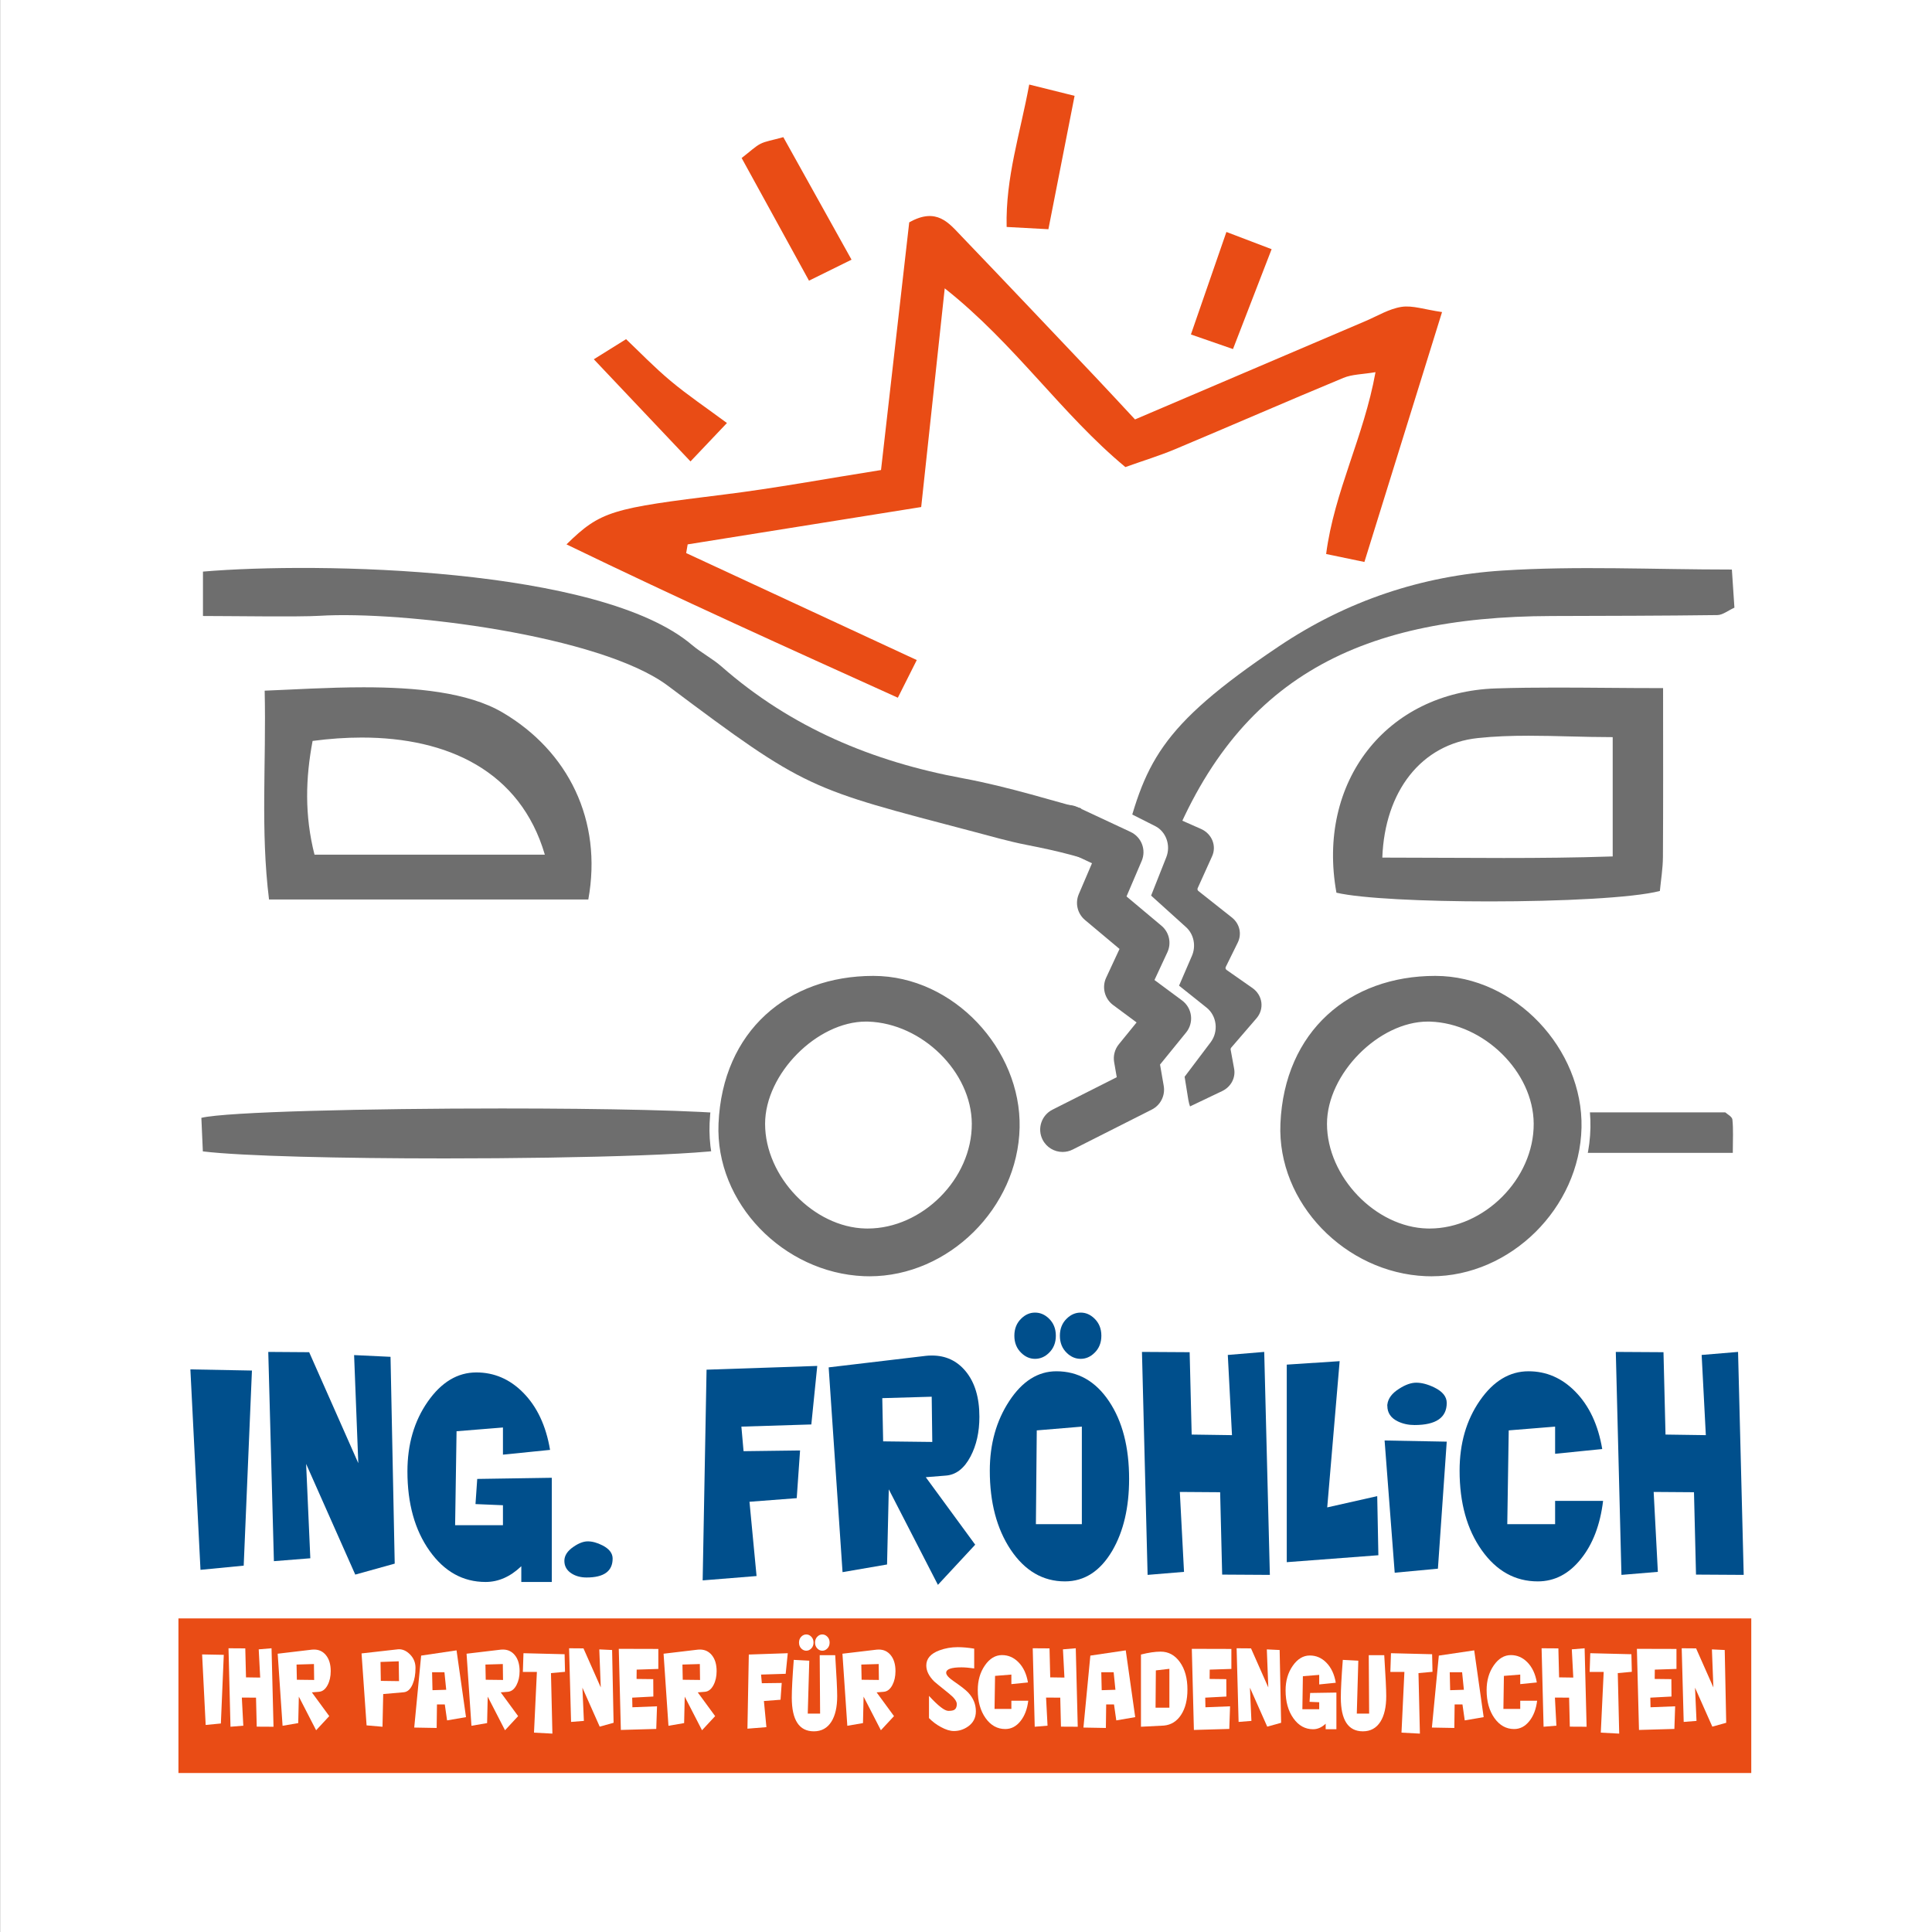 <svg xmlns="http://www.w3.org/2000/svg" xmlns:xlink="http://www.w3.org/1999/xlink" version="1.1" width="273.5pt" height="273.5pt" viewBox="0 0 273.5 273.5">
<rect x="0" y="0" width="273.5" height="273.5" fill="#333333" stroke="none"/>
<defs>
<clipPath id="clip_1">
<path transform="matrix(1,0,0,-1,0,273.5)" d="M.015 273.5H273.5V0H.015Z"/>
</clipPath>
</defs>
<g id="layer_1" data-name="Document">
<g clip-path="url(#clip_1)">
<path transform="matrix(1,0,0,-1,0,273.5)" d="M.015 0H273.5V273.5H.015Z" fill="#ffffff"/>
</g>
<path transform="matrix(1,0,0,-1,0,273.5)" d="M160.392 113.384C159.234 113.384 158.119 113.982 157.56 115.021 156.768 116.492 157.393 118.287 158.956 119.034L167.826 123.265C167.962 123.329 168.037 123.477 168.01 123.625L167.723 125.197C167.546 126.16 167.815 127.151 168.454 127.893L170.625 130.414C170.754 130.563 170.725 130.791 170.564 130.904L167.542 133.019C166.336 133.863 165.924 135.387 166.556 136.671L168.331 140.274C168.4 140.415 168.362 140.585 168.239 140.682L163.561 144.385C162.493 145.23 162.137 146.632 162.683 147.839L164.413 151.665C164.49 151.833 164.414 152.032 164.244 152.107L159.809 154.066C158.224 154.766 159.849 154.955 160.593 156.447 161.337 157.94 160.918 160.173 162.504 159.472L170.016 156.154C171.561 155.471 172.256 153.761 171.587 152.282L169.547 147.77C169.484 147.631 169.524 147.466 169.644 147.371L174.389 143.616C175.485 142.748 175.827 141.298 175.226 140.075L173.523 136.619C173.45 136.471 173.496 136.293 173.631 136.198L177.305 133.629C177.998 133.143 178.452 132.412 178.56 131.604 178.668 130.798 178.421 129.984 177.877 129.352L174.288 125.186C174.223 125.11 174.195 125.008 174.213 124.909L174.707 122.214C174.943 120.925 174.257 119.637 173.014 119.044L161.823 113.706C161.364 113.488 160.875 113.384 160.392 113.384" fill="#6e6e6e"/>
<path transform="matrix(1,0,0,-1,0,273.5)" d="M25.261 22.507H247.915V44.392H25.261Z" fill="#e94c15"/>
<path transform="matrix(1,0,0,-1,0,273.5)" d="M35.665 79.48 34.499 51.863 28.382 51.27 26.951 79.644 35.665 79.48" fill="#004f8c"/>
<path transform="matrix(1,0,0,-1,0,273.5)" d="M55.877 52.148 50.292 50.595 43.336 66.265 43.93 52.906 38.775 52.497 37.977 82.119 43.766 82.078 50.722 66.367 50.128 81.669 55.284 81.424 55.877 52.148" fill="#004f8c"/>
<path transform="matrix(1,0,0,-1,0,273.5)" d="M78.113 49.552H73.797V51.781C72.242 50.295 70.558 49.552 68.744 49.552 65.539 49.552 62.894 51.022 60.807 53.964 58.72 56.906 57.677 60.651 57.677 65.2 57.677 69.041 58.638 72.337 60.561 75.088 62.484 77.839 64.775 79.214 67.435 79.214 69.958 79.214 72.161 78.267 74.042 76.371 76.02 74.38 77.295 71.673 77.868 68.249L71.199 67.574V71.42L64.632 70.889 64.428 57.591H71.199V60.414L67.312 60.578 67.558 64.138 78.113 64.301V49.552" fill="#004f8c"/>
<path transform="matrix(1,0,0,-1,0,273.5)" d="M86.726 52.865C86.726 51.079 85.498 50.186 83.044 50.186 82.226 50.186 81.523 50.37 80.937 50.738 80.241 51.175 79.894 51.774 79.894 52.538 79.894 53.288 80.33 53.957 81.203 54.543 81.939 55.048 82.607 55.3 83.207 55.3 83.848 55.3 84.544 55.109 85.294 54.728 86.248 54.236 86.726 53.615 86.726 52.865" fill="#004f8c"/>
<path transform="matrix(1,0,0,-1,0,273.5)" d="M115.693 80.135 114.854 71.85 104.953 71.543 105.26 68.065 113.259 68.168 112.788 61.417 106.099 60.905 107.101 50.391 99.471 49.776 100.023 79.603 115.693 80.135" fill="#004f8c"/>
<path transform="matrix(1,0,0,-1,0,273.5)" d="M131.977 69.374 131.895 75.777 124.898 75.573 125.021 69.456 131.977 69.374ZM138.646 72.934C138.646 70.779 138.229 68.911 137.398 67.329 136.498 65.61 135.318 64.703 133.859 64.608L131.056 64.383 138.053 54.829 132.774 49.143 125.819 62.665 125.574 52.027 119.273 50.942 117.309 79.931 131.097 81.566C131.329 81.594 131.608 81.607 131.936 81.607 133.886 81.607 135.475 80.864 136.702 79.378 137.998 77.81 138.646 75.661 138.646 72.934" fill="#004f8c"/>
<path transform="matrix(1,0,0,-1,0,273.5)" d="M155.912 84.41C155.912 83.415 155.584 82.604 154.93 81.976 154.357 81.417 153.709 81.138 152.986 81.138 152.25 81.138 151.596 81.417 151.022 81.976 150.367 82.604 150.041 83.415 150.041 84.41 150.041 85.405 150.367 86.218 151.022 86.845 151.596 87.404 152.25 87.684 152.986 87.684 153.709 87.684 154.357 87.404 154.93 86.845 155.584 86.218 155.912 85.405 155.912 84.41ZM153.15 57.734V71.543L146.768 71.011 146.645 57.734H153.15ZM149.468 84.41C149.468 83.415 149.141 82.604 148.486 81.976 147.913 81.417 147.258 81.138 146.521 81.138 145.799 81.138 145.151 81.417 144.578 81.976 143.924 82.604 143.596 83.415 143.596 84.41 143.596 85.405 143.924 86.218 144.578 86.845 145.151 87.404 145.799 87.684 146.521 87.684 147.258 87.684 147.913 87.404 148.486 86.845 149.141 86.218 149.468 85.405 149.468 84.41ZM159.84 64.138C159.84 60.101 159.049 56.719 157.467 53.991 155.762 51.086 153.525 49.634 150.756 49.634 147.633 49.634 145.069 51.134 143.064 54.134 141.101 57.093 140.119 60.816 140.119 65.304 140.119 69.081 141.039 72.371 142.881 75.174 144.722 77.977 146.944 79.378 149.549 79.378 152.618 79.378 155.1 77.963 156.996 75.133 158.891 72.303 159.84 68.638 159.84 64.138" fill="#004f8c"/>
<path transform="matrix(1,0,0,-1,0,273.5)" d="M179.765 50.554 173.014 50.595 172.727 62.256 167.02 62.296 167.613 50.983 162.458 50.554 161.66 82.119 168.41 82.078 168.697 70.418 174.404 70.336 173.812 81.689 178.967 82.119 179.765 50.554" fill="#004f8c"/>
<path transform="matrix(1,0,0,-1,0,273.5)" d="M195.127 53.336 182.158 52.354V80.319L189.645 80.81 187.886 60.107 194.964 61.703 195.127 53.336" fill="#004f8c"/>
<path transform="matrix(1,0,0,-1,0,273.5)" d="M204.804 74.897C204.804 72.812 203.283 71.768 200.242 71.768 199.383 71.768 198.598 71.938 197.889 72.279 196.894 72.757 196.396 73.493 196.396 74.488 196.382 74.584 196.382 74.639 196.396 74.652 196.491 75.525 197.057 76.282 198.094 76.923 198.967 77.482 199.764 77.762 200.487 77.762 201.265 77.762 202.117 77.537 203.045 77.087 204.217 76.514 204.804 75.784 204.804 74.897ZM204.804 69.415 203.556 51.434 197.439 50.861 196.008 69.579 204.804 69.415" fill="#004f8c"/>
<path transform="matrix(1,0,0,-1,0,273.5)" d="M226.938 61.028C226.529 57.646 225.486 54.911 223.809 52.825 222.117 50.697 220.078 49.634 217.691 49.634 214.486 49.634 211.842 51.106 209.754 54.052 207.668 56.998 206.625 60.748 206.625 65.304 206.625 69.163 207.582 72.474 209.499 75.235 211.414 77.997 213.709 79.378 216.383 79.378 218.906 79.378 221.108 78.423 222.99 76.514 224.967 74.509 226.242 71.795 226.816 68.372L220.146 67.697V71.543L213.58 71.011 213.375 57.734H220.146V61.028H226.938" fill="#004f8c"/>
<path transform="matrix(1,0,0,-1,0,273.5)" d="M246.844 50.554 240.092 50.595 239.806 62.256 234.098 62.296 234.691 50.983 229.537 50.554 228.738 82.119 235.489 82.078 235.775 70.418 241.483 70.336 240.891 81.689 246.045 82.119 246.844 50.554" fill="#004f8c"/>
<path transform="matrix(1,0,0,-1,0,273.5)" d="M31.679 39.236 31.268 29.518 29.116 29.309 28.612 39.294 31.679 39.236" fill="#ffffff"/>
<path transform="matrix(1,0,0,-1,0,273.5)" d="M38.72 29.057 36.344 29.07 36.243 33.175 34.234 33.188 34.443 29.208 32.629 29.057 32.348 40.165 34.724 40.15 34.825 36.047 36.833 36.018 36.625 40.014 38.439 40.165 38.72 29.057" fill="#ffffff"/>
<path transform="matrix(1,0,0,-1,0,273.5)" d="M44.472 35.68 44.443 37.933 41.981 37.861 42.024 35.709 44.472 35.68ZM46.818 36.933C46.818 36.174 46.672 35.517 46.379 34.96 46.063 34.355 45.647 34.036 45.134 34.002L44.147 33.923 46.61 30.561 44.752 28.56 42.305 33.318 42.218 29.574 40.001 29.193 39.31 39.395 44.162 39.971C44.244 39.98 44.342 39.985 44.457 39.985 45.144 39.985 45.703 39.724 46.134 39.2 46.59 38.648 46.818 37.893 46.818 36.933" fill="#ffffff"/>
<path transform="matrix(1,0,0,-1,0,273.5)" d="M56.487 35.514 56.444 38.322 53.867 38.229 53.91 35.55 56.487 35.514ZM58.82 37.394C58.82 36.486 58.686 35.718 58.417 35.09 58.115 34.369 57.69 33.985 57.143 33.937L54.248 33.686 54.148 29.057 51.895 29.251 51.182 39.437 56.286 40.014C56.372 40.023 56.435 40.028 56.473 40.028 57.03 40.028 57.546 39.79 58.021 39.315 58.554 38.787 58.82 38.146 58.82 37.394" fill="#ffffff"/>
<path transform="matrix(1,0,0,-1,0,273.5)" d="M63.168 34.29 62.916 36.774H61.167L61.225 34.232 63.168 34.29ZM65.969 30.417 63.291 29.956 62.967 32.217H61.858L61.815 28.884 58.64 28.941 59.619 39.128 64.63 39.87 65.969 30.417" fill="#ffffff"/>
<path transform="matrix(1,0,0,-1,0,273.5)" d="M71.21 35.68 71.181 37.933 68.719 37.861 68.762 35.709 71.21 35.68ZM73.557 36.933C73.557 36.174 73.41 35.517 73.118 34.96 72.801 34.355 72.386 34.036 71.872 34.002L70.886 33.923 73.348 30.561 71.491 28.56 69.043 33.318 68.956 29.574 66.739 29.193 66.048 39.395 70.9 39.971C70.982 39.98 71.08 39.985 71.195 39.985 71.882 39.985 72.441 39.724 72.873 39.2 73.329 38.648 73.557 37.893 73.557 36.933" fill="#ffffff"/>
<path transform="matrix(1,0,0,-1,0,273.5)" d="M79.985 36.832 77.998 36.651 78.2 28.084 75.594 28.222 76.004 36.817H74.018L74.104 39.467 79.928 39.322 79.985 36.832" fill="#ffffff"/>
<path transform="matrix(1,0,0,-1,0,273.5)" d="M86.861 29.617 84.896 29.07 82.448 34.585 82.657 29.884 80.842 29.74 80.562 40.165 82.599 40.15 85.047 34.621 84.838 40.007 86.652 39.92 86.861 29.617" fill="#ffffff"/>
<path transform="matrix(1,0,0,-1,0,273.5)" d="M93.196 37.242 90.129 37.142 90.115 35.823 92.476 35.795 92.491 33.333 89.496 33.175 89.524 31.813 93.009 31.95 92.901 28.747 87.89 28.603 87.595 40.086 93.196 40.071V37.242" fill="#ffffff"/>
<path transform="matrix(1,0,0,-1,0,273.5)" d="M99.1 35.68 99.071 37.933 96.609 37.861 96.652 35.709 99.1 35.68ZM101.447 36.933C101.447 36.174 101.3 35.517 101.008 34.96 100.691 34.355 100.276 34.036 99.762 34.002L98.776 33.923 101.238 30.561 99.381 28.56 96.933 33.318 96.847 29.574 94.629 29.193 93.938 39.395 98.79 39.971C98.872 39.98 98.97 39.985 99.085 39.985 99.772 39.985 100.331 39.724 100.763 39.2 101.219 38.648 101.447 37.893 101.447 36.933" fill="#ffffff"/>
<path transform="matrix(1,0,0,-1,0,273.5)" d="M111.519 39.467 111.224 36.551 107.739 36.442 107.847 35.219 110.662 35.255 110.496 32.879 108.142 32.699 108.495 28.999 105.81 28.783 106.004 39.279 111.519 39.467" fill="#ffffff"/>
<path transform="matrix(1,0,0,-1,0,273.5)" d="M117.444 40.971C117.444 40.621 117.329 40.335 117.098 40.114 116.896 39.918 116.666 39.819 116.407 39.819 116.152 39.819 115.925 39.918 115.723 40.114 115.493 40.335 115.377 40.621 115.377 40.971 115.377 41.321 115.493 41.607 115.723 41.828 115.925 42.024 116.152 42.123 116.407 42.123 116.666 42.123 116.896 42.024 117.098 41.828 117.329 41.607 117.444 41.321 117.444 40.971ZM115.168 40.971C115.168 40.621 115.054 40.335 114.823 40.114 114.622 39.918 114.394 39.819 114.139 39.819 113.885 39.819 113.654 39.918 113.448 40.114 113.222 40.335 113.11 40.621 113.11 40.971 113.11 41.321 113.222 41.607 113.448 41.828 113.654 42.024 113.885 42.123 114.139 42.123 114.394 42.123 114.622 42.024 114.823 41.828 115.054 41.607 115.168 41.321 115.168 40.971ZM118.516 33.397C118.516 31.852 118.243 30.645 117.696 29.776 117.12 28.864 116.292 28.408 115.212 28.408 113.129 28.408 112.087 30.002 112.087 33.188 112.087 34.293 112.181 36.071 112.368 38.523L114.564 38.408 114.348 30.914H116.097L116.04 39.186H118.235C118.423 36.243 118.516 34.314 118.516 33.397" fill="#ffffff"/>
<path transform="matrix(1,0,0,-1,0,273.5)" d="M124.42 35.68 124.391 37.933 121.929 37.861 121.972 35.709 124.42 35.68ZM126.767 36.933C126.767 36.174 126.62 35.517 126.328 34.96 126.011 34.355 125.596 34.036 125.082 34.002L124.096 33.923 126.558 30.561 124.701 28.56 122.253 33.318 122.167 29.574 119.949 29.193 119.258 39.395 124.11 39.971C124.192 39.98 124.29 39.985 124.405 39.985 125.092 39.985 125.651 39.724 126.083 39.2 126.539 38.648 126.767 37.893 126.767 36.933" fill="#ffffff"/>
<path transform="matrix(1,0,0,-1,0,273.5)" d="M138.148 31.245C138.148 30.318 137.772 29.597 137.019 29.078 136.418 28.66 135.758 28.451 135.039 28.451 134.491 28.451 133.875 28.642 133.188 29.021 132.564 29.356 132.005 29.776 131.511 30.28V33.427C132.812 32.011 133.726 31.303 134.254 31.303 134.619 31.303 134.88 31.343 135.039 31.425 135.312 31.564 135.449 31.843 135.449 32.26 135.449 32.668 135.077 33.17 134.333 33.765 133.042 34.802 132.349 35.367 132.252 35.464 131.504 36.208 131.129 36.964 131.129 37.731 131.129 38.691 131.741 39.401 132.965 39.862 133.786 40.17 134.659 40.323 135.586 40.323 136.272 40.323 137.047 40.254 137.911 40.114V37.313C137.177 37.415 136.577 37.465 136.111 37.465 134.667 37.465 133.944 37.208 133.944 36.694 133.944 36.383 134.309 35.978 135.039 35.479 136.051 34.782 136.726 34.254 137.062 33.895 137.786 33.117 138.148 32.233 138.148 31.245" fill="#ffffff"/>
<path transform="matrix(1,0,0,-1,0,273.5)" d="M145.564 32.742C145.42 31.552 145.053 30.59 144.463 29.855 143.867 29.106 143.15 28.732 142.311 28.732 141.182 28.732 140.251 29.251 139.517 30.287 138.782 31.324 138.416 32.644 138.416 34.247 138.416 35.605 138.752 36.771 139.427 37.742 140.102 38.714 140.908 39.2 141.85 39.2 142.737 39.2 143.512 38.864 144.175 38.192 144.871 37.486 145.319 36.531 145.521 35.327L143.174 35.09V36.442L140.863 36.256 140.791 31.583H143.174V32.742H145.564" fill="#ffffff"/>
<path transform="matrix(1,0,0,-1,0,273.5)" d="M152.569 29.057 150.193 29.07 150.093 33.175 148.084 33.188 148.293 29.208 146.479 29.057 146.197 40.165 148.574 40.15 148.674 36.047 150.684 36.018 150.475 40.014 152.289 40.165 152.569 29.057" fill="#ffffff"/>
<path transform="matrix(1,0,0,-1,0,273.5)" d="M157.904 34.29 157.652 36.774H155.902L155.96 34.232 157.904 34.29ZM160.704 30.417 158.026 29.956 157.702 32.217H156.594L156.551 28.884 153.375 28.941 154.354 39.128 159.365 39.87 160.704 30.417" fill="#ffffff"/>
<path transform="matrix(1,0,0,-1,0,273.5)" d="M165.542 31.756V37.256L163.627 37.033 163.584 31.756H165.542ZM168.098 34.326C168.098 32.853 167.798 31.657 167.197 30.741 166.598 29.824 165.787 29.318 164.765 29.222 164.035 29.184 162.953 29.128 161.518 29.057V39.279C162.593 39.553 163.521 39.689 164.304 39.689 165.417 39.689 166.328 39.193 167.035 38.199 167.744 37.206 168.098 35.915 168.098 34.326" fill="#ffffff"/>
<path transform="matrix(1,0,0,-1,0,273.5)" d="M174.318 37.242 171.251 37.142 171.236 35.823 173.598 35.795 173.612 33.333 170.617 33.175 170.646 31.813 174.131 31.95 174.022 28.747 169.012 28.603 168.717 40.086 174.318 40.071V37.242" fill="#ffffff"/>
<path transform="matrix(1,0,0,-1,0,273.5)" d="M181.359 29.617 179.394 29.07 176.945 34.585 177.154 29.884 175.34 29.74 175.06 40.165 177.098 40.15 179.545 34.621 179.336 40.007 181.15 39.92 181.359 29.617" fill="#ffffff"/>
<path transform="matrix(1,0,0,-1,0,273.5)" d="M189.185 28.703H187.666V29.488C187.118 28.965 186.525 28.703 185.887 28.703 184.76 28.703 183.828 29.222 183.094 30.257 182.359 31.292 181.992 32.609 181.992 34.211 181.992 35.562 182.331 36.722 183.008 37.69 183.684 38.658 184.49 39.143 185.426 39.143 186.314 39.143 187.09 38.809 187.752 38.142 188.447 37.441 188.896 36.488 189.098 35.284L186.751 35.046V36.399L184.44 36.213 184.368 31.533H186.751V32.526L185.383 32.584 185.47 33.837 189.185 33.895V28.703" fill="#ffffff"/>
<path transform="matrix(1,0,0,-1,0,273.5)" d="M196.24 33.397C196.24 31.852 195.967 30.645 195.42 29.776 194.844 28.864 194.016 28.408 192.936 28.408 190.853 28.408 189.811 30.002 189.811 33.188 189.811 34.293 189.904 36.071 190.092 38.523L192.287 38.408 192.072 30.914H193.82L193.764 39.186H195.959C196.146 36.243 196.24 34.314 196.24 33.397" fill="#ffffff"/>
<path transform="matrix(1,0,0,-1,0,273.5)" d="M202.791 36.832 200.805 36.651 201.006 28.084 198.4 28.222 198.811 36.817H196.823L196.91 39.467 202.734 39.322 202.791 36.832" fill="#ffffff"/>
<path transform="matrix(1,0,0,-1,0,273.5)" d="M207.232 34.29 206.98 36.774H205.231L205.289 34.232 207.232 34.29ZM210.033 30.417 207.355 29.956 207.031 32.217H205.923L205.879 28.884 202.705 28.941 203.684 39.128 208.694 39.87 210.033 30.417" fill="#ffffff"/>
<path transform="matrix(1,0,0,-1,0,273.5)" d="M217.6 32.742C217.456 31.552 217.089 30.59 216.498 29.855 215.903 29.106 215.186 28.732 214.346 28.732 213.218 28.732 212.287 29.251 211.553 30.287 210.818 31.324 210.451 32.644 210.451 34.247 210.451 35.605 210.788 36.771 211.463 37.742 212.137 38.714 212.944 39.2 213.885 39.2 214.773 39.2 215.548 38.864 216.211 38.192 216.906 37.486 217.355 36.531 217.557 35.327L215.209 35.09V36.442L212.898 36.256 212.826 31.583H215.209V32.742H217.6" fill="#ffffff"/>
<path transform="matrix(1,0,0,-1,0,273.5)" d="M224.605 29.057 222.229 29.07 222.129 33.175 220.119 33.188 220.328 29.208 218.514 29.057 218.233 40.165 220.609 40.15 220.71 36.047 222.719 36.018 222.51 40.014 224.324 40.165 224.605 29.057" fill="#ffffff"/>
<path transform="matrix(1,0,0,-1,0,273.5)" d="M231.005 36.832 229.018 36.651 229.22 28.084 226.613 28.222 227.023 36.817H225.037L225.123 39.467 230.947 39.322 231.005 36.832" fill="#ffffff"/>
<path transform="matrix(1,0,0,-1,0,273.5)" d="M237.326 37.242 234.26 37.142 234.244 35.823 236.605 35.795 236.621 33.333 233.625 33.175 233.654 31.813 237.139 31.95 237.031 28.747 232.02 28.603 231.725 40.086 237.326 40.071V37.242" fill="#ffffff"/>
<path transform="matrix(1,0,0,-1,0,273.5)" d="M244.367 29.617 242.402 29.07 239.954 34.585 240.163 29.884 238.349 29.74 238.068 40.165 240.105 40.15 242.553 34.621 242.344 40.007 244.158 39.92 244.367 29.617" fill="#ffffff"/>
<path transform="matrix(1,0,0,-1,0,273.5)" d="M80.195 196.435C85.043 201.193 86.648 201.536 102.518 203.495 109.759 204.388 116.944 205.732 124.72 206.961 126.076 218.87 127.423 230.693 128.713 242.022 132.592 244.214 134.32 241.926 136.102 240.069 142.45 233.452 148.752 226.791 155.062 220.138 156.859 218.244 158.625 216.322 160.675 214.124 171.76 218.855 182.538 223.458 193.319 228.054 195.002 228.772 196.649 229.79 198.405 230.058 199.966 230.296 201.656 229.683 204.14 229.323 200.342 217.097 196.81 205.729 193.149 193.946 191.182 194.355 189.763 194.65 187.732 195.072 188.879 203.926 193.07 211.646 194.721 220.814 192.865 220.501 191.411 220.518 190.177 220.006 182.207 216.697 174.296 213.246 166.339 209.905 164.204 209.008 161.977 208.33 159.311 207.38 150.266 214.881 143.681 224.819 133.739 232.681 132.58 221.912 131.53 212.16 130.407 201.722 119.134 199.919 108.241 198.178 97.348 196.436 97.278 196.026 97.208 195.616 97.138 195.206 107.878 190.222 118.618 185.239 129.781 180.06 128.793 178.095 128.129 176.774 127.101 174.729 111.537 181.769 96.225 188.671 80.195 196.435" fill="#e94c15"/>
<path transform="matrix(1,0,0,-1,0,273.5)" d="M164.812 151.071C174.262 177.189 191.881 186.219 219.671 186.295 227.486 186.317 235.301 186.326 243.116 186.428 243.869 186.437 244.614 187.061 245.53 187.476 245.415 189.199 245.307 190.814 245.17 192.874 233.953 192.874 223.261 193.414 212.648 192.728 201.294 191.993 190.679 188.476 181.016 181.987 163.913 170.503 162.008 165.42 158.916 153.054L164.812 151.071" fill="#6e6e6e"/>
<path transform="matrix(1,0,0,-1,0,273.5)" d="M196.354 152.725C199.104 152.725 201.854 152.712 204.605 152.698 207.359 152.685 210.117 152.672 212.881 152.672 212.882 152.672 212.882 152.672 212.883 152.672 218.744 152.672 223.338 152.733 227.667 152.872V168.518C225.809 168.526 223.967 168.573 222.179 168.618 220.182 168.668 218.294 168.716 216.386 168.716 213.621 168.716 211.357 168.612 209.262 168.388 201.796 167.592 196.892 161.614 196.349 152.725H196.354ZM210.849 145.26C202.899 145.26 192.997 145.588 189.045 146.511 188.799 146.568 188.611 146.766 188.566 147.014 187.134 154.948 188.83 162.392 193.344 167.977 197.679 173.341 204.216 176.431 211.751 176.678 214.269 176.76 216.974 176.798 220.263 176.798 222.566 176.798 224.915 176.78 227.343 176.761 229.935 176.741 232.617 176.72 235.432 176.72 235.78 176.72 236.063 176.437 236.063 176.088L236.067 169.082C236.073 163.09 236.077 157.646 236.042 152.203 236.034 151.003 235.895 149.835 235.761 148.706 235.703 148.227 235.648 147.76 235.605 147.312 235.581 147.047 235.394 146.827 235.137 146.76 230.906 145.652 219.409 145.26 210.849 145.26" fill="#6e6e6e"/>
<path transform="matrix(1,0,0,-1,0,273.5)" d="M197.03 153.357C197.753 161.546 202.382 167.019 209.329 167.76 211.402 167.981 213.645 168.084 216.388 168.084 218.287 168.084 220.17 168.036 222.164 167.986 223.753 167.946 225.385 167.905 227.035 167.89V153.484C222.888 153.36 218.456 153.304 212.872 153.304 210.111 153.304 207.358 153.317 204.607 153.33 202.08 153.342 199.556 153.355 197.03 153.357ZM220.265 177.43C216.968 177.43 214.256 177.392 211.73 177.309 204.009 177.056 197.304 173.883 192.852 168.374 188.222 162.644 186.479 155.019 187.945 146.902 188.035 146.406 188.41 146.01 188.901 145.896 192.906 144.961 202.865 144.628 210.85 144.628 219.447 144.628 231.009 145.026 235.297 146.148 235.811 146.283 236.186 146.724 236.235 147.253 236.277 147.697 236.332 148.16 236.389 148.634 236.525 149.78 236.666 150.965 236.674 152.199 236.71 157.636 236.705 163.181 236.699 169.052 236.697 171.309 236.695 173.645 236.695 176.088 236.695 176.786 236.129 177.352 235.431 177.352 232.619 177.352 229.939 177.373 227.349 177.393 224.92 177.412 222.571 177.43 220.265 177.43ZM195.685 152.093C195.911 152.093 196.137 152.093 196.362 152.093 201.86 152.093 207.352 152.04 212.872 152.04 217.98 152.04 223.111 152.085 228.299 152.26 228.299 158.236 228.299 163.311 228.299 169.148 224.223 169.148 220.267 169.348 216.388 169.348 213.964 169.348 211.57 169.27 209.195 169.016 201.207 168.165 196.029 161.494 195.685 152.093M220.265 176.166C225.029 176.166 229.983 176.088 235.431 176.088 235.431 167.177 235.459 159.692 235.41 152.207 235.399 150.529 235.116 148.853 234.977 147.371 231.208 146.385 220.893 145.892 210.85 145.892 201.669 145.892 192.715 146.303 189.189 147.127 186.36 162.788 196.222 175.536 211.771 176.046 214.578 176.138 217.387 176.166 220.265 176.166" fill="#ffffff"/>
<path transform="matrix(1,0,0,-1,0,273.5)" d="M222.193 109.668C222.021 109.668 221.855 109.738 221.736 109.863 221.617 109.988 221.554 110.156 221.562 110.329L221.825 116.059C221.84 116.396 222.118 116.661 222.456 116.661H244.234C244.396 116.661 244.552 116.6 244.669 116.488 244.726 116.435 244.811 116.377 244.903 116.312 245.286 116.038 245.811 115.664 245.872 115.08 245.981 114.076 245.966 113.062 245.947 111.886 245.939 111.396 245.932 110.872 245.932 110.3 245.932 109.951 245.648 109.668 245.3 109.668H222.193" fill="#6e6e6e"/>
<path transform="matrix(1,0,0,-1,0,273.5)" d="M244.234 117.294H222.456C221.781 117.294 221.225 116.763 221.194 116.088L221.051 112.978 220.931 110.358C220.915 110.013 221.041 109.677 221.279 109.427 221.518 109.177 221.848 109.036 222.193 109.036H245.3C245.998 109.036 246.564 109.602 246.564 110.3 246.564 110.869 246.572 111.39 246.58 111.877 246.598 113.073 246.614 114.106 246.501 115.148 246.407 116.014 245.696 116.521 245.272 116.825 245.205 116.872 245.142 116.915 245.096 116.955 244.861 117.178 244.558 117.294 244.234 117.294ZM244.234 116.03C244.493 115.784 245.199 115.434 245.244 115.012 245.393 113.641 245.3 112.244 245.3 110.3 237.799 110.3 230.464 110.3 222.193 110.3 222.285 112.293 222.361 113.948 222.456 116.03 229.936 116.03 237.031 116.03 244.234 116.03" fill="#ffffff"/>
<path transform="matrix(1,0,0,-1,0,273.5)" d="M104.988 251.132C106.308 252.147 106.923 252.774 107.666 253.147 108.402 253.517 109.266 253.63 110.889 254.083 114.013 248.473 117.166 242.811 120.546 236.739 118.436 235.698 116.728 234.856 114.523 233.768 111.295 239.647 108.265 245.165 104.988 251.132" fill="#e94c15"/>
<path transform="matrix(1,0,0,-1,0,273.5)" d="M152.122 259.933C150.794 253.167 149.639 247.285 148.415 241.051 146.423 241.159 144.817 241.246 142.503 241.371 142.34 248.386 144.413 254.556 145.699 261.532 147.928 260.977 149.741 260.526 152.122 259.933" fill="#e94c15"/>
<path transform="matrix(1,0,0,-1,0,273.5)" d="M84.064 222.64C85.134 223.307 86.596 224.219 88.629 225.486 90.461 223.752 92.595 221.529 94.945 219.566 97.377 217.535 100.019 215.757 102.908 213.616 100.269 210.836 98.985 209.483 97.748 208.18 93.263 212.919 89.142 217.274 84.064 222.64" fill="#e94c15"/>
<path transform="matrix(1,0,0,-1,0,273.5)" d="M173.614 240.663C175.973 239.765 177.776 239.078 180.014 238.225 178.125 233.338 176.392 228.856 174.546 224.085 172.49 224.799 170.932 225.339 168.589 226.152 170.268 231 171.899 235.711 173.614 240.663" fill="#e94c15"/>
<path transform="matrix(1,0,0,-1,0,273.5)" d="M202.134 128.251C199.037 128.251 195.563 126.607 192.842 123.854 190.071 121.051 188.483 117.604 188.485 114.397 188.489 107.273 195.097 100.384 202.082 100.221 202.082 100.221 202.367 100.218 202.368 100.218 205.9 100.217 209.49 101.79 212.218 104.532 214.948 107.277 216.503 110.884 216.483 114.428 216.446 121.422 209.746 128.008 202.427 128.246L202.134 128.251ZM202.636 92.191C202.356 92.191 202.078 92.197 201.798 92.209 196.189 92.445 190.667 94.979 186.646 99.158 182.527 103.442 180.39 108.877 180.628 114.462 181.179 127.333 190.236 135.981 203.166 135.981 208.69 135.975 213.983 133.65 218.104 129.436 222.298 125.146 224.635 119.473 224.516 113.869 224.266 102.119 214.245 92.191 202.636 92.191" fill="#6e6e6e"/>
<path transform="matrix(1,0,0,-1,0,273.5)" d="M202.365 100.849C202.276 100.849 202.187 100.85 202.097 100.852 195.429 101.008 189.121 107.591 189.117 114.398 189.116 117.394 190.676 120.763 193.291 123.409 195.897 126.045 199.203 127.619 202.134 127.619 202.225 127.619 202.316 127.617 202.407 127.614 209.408 127.387 215.816 121.1 215.852 114.425 215.87 111.048 214.382 107.605 211.77 104.979 209.159 102.354 205.731 100.849 202.365 100.849ZM203.166 136.613C189.874 136.612 180.563 127.721 179.997 114.488 179.751 108.73 181.951 103.13 186.192 98.72 190.324 94.424 196.002 91.82 201.771 91.578 202.06 91.566 202.348 91.56 202.636 91.56 214.581 91.56 224.89 101.77 225.148 113.856 225.271 119.628 222.868 125.467 218.556 129.877 214.316 134.214 208.863 136.606 203.202 136.613 203.201 136.613 203.167 136.613 203.166 136.613ZM202.365 99.585C210.114 99.585 217.157 106.632 217.115 114.432 217.076 121.745 210.087 128.629 202.448 128.878 202.344 128.881 202.238 128.883 202.134 128.883 195.201 128.883 187.849 121.483 187.853 114.397 187.858 106.921 194.732 99.76 202.068 99.589 202.167 99.586 202.266 99.585 202.365 99.585M203.166 135.349C203.178 135.349 203.188 135.349 203.2 135.349 214.544 135.336 224.119 124.928 223.884 113.883 223.641 102.476 213.798 92.824 202.636 92.824 202.366 92.824 202.096 92.83 201.824 92.841 190.467 93.318 180.779 103.18 181.26 114.434 181.822 127.566 191.089 135.349 203.166 135.349" fill="#ffffff"/>
<path transform="matrix(1,0,0,-1,0,273.5)" d="M76.27 153.141C72.999 163.028 64.138 168.458 51.216 168.458 49.156 168.458 46.996 168.319 44.79 168.043 43.815 162.626 43.888 157.865 45.018 153.141H76.27ZM38.085 145.535C37.766 145.535 37.497 145.772 37.457 146.089 36.65 152.591 36.734 158.791 36.824 165.354 36.869 168.706 36.916 172.172 36.836 175.713 36.828 176.058 37.099 176.346 37.444 176.358 38.584 176.401 39.811 176.458 41.101 176.519 44.268 176.668 47.856 176.837 51.485 176.837 60.866 176.837 67.206 175.681 71.436 173.2 81.285 167.423 85.946 157.275 83.904 146.054 83.85 145.753 83.588 145.535 83.283 145.535H38.085" fill="#6e6e6e"/>
<path transform="matrix(1,0,0,-1,0,273.5)" d="M45.331 167.472C47.351 167.707 49.327 167.826 51.216 167.826 59.993 167.826 71.112 165.336 75.382 153.773H45.52C44.55 158.118 44.489 162.518 45.331 167.472ZM51.487 177.469H51.486C47.843 177.469 44.246 177.3 41.073 177.15 39.784 177.09 38.559 177.032 37.421 176.99 36.731 176.965 36.189 176.389 36.204 175.699 36.284 172.169 36.237 168.71 36.191 165.364 36.102 158.778 36.018 152.557 36.83 146.012 36.908 145.379 37.446 144.903 38.084 144.903H83.283C83.894 144.903 84.417 145.34 84.526 145.941 86.618 157.434 81.843 167.828 71.756 173.745 67.424 176.286 60.984 177.469 51.487 177.469ZM44.522 152.509C53.022 152.509 68.155 152.509 77.129 152.509 73.654 164.364 63.358 169.09 51.216 169.09 48.948 169.09 46.616 168.925 44.252 168.611 43.264 163.39 43.091 158.138 44.522 152.509M51.486 176.205C58.755 176.205 66.22 175.526 71.116 172.655 80.465 167.171 85.315 157.335 83.283 146.167 70.525 146.167 51.252 146.167 38.084 146.167 36.863 156.014 37.701 165.402 37.468 175.727 41.412 175.873 46.401 176.205 51.486 176.205" fill="#ffffff"/>
<path transform="matrix(1,0,0,-1,0,273.5)" d="M62.945 108.878C46.865 108.878 33.721 109.261 28.64 109.878 28.333 109.915 28.098 110.168 28.084 110.477L27.874 115.227C27.861 115.528 28.063 115.798 28.356 115.869 31.996 116.752 52.586 117.214 71.045 117.214 87.434 117.214 99.897 116.884 104.382 116.332 104.688 116.295 104.922 116.043 104.937 115.735L105.149 111.264C105.158 111.088 105.092 110.916 104.969 110.79 103.181 108.97 69.648 108.878 62.945 108.878" fill="#6e6e6e"/>
<path transform="matrix(1,0,0,-1,0,273.5)" d="M71.054 117.846V116.582L71.053 117.846H71.052C53.122 117.846 32.066 117.419 28.207 116.483 27.62 116.34 27.216 115.802 27.243 115.199L27.356 112.632 27.453 110.449C27.48 109.831 27.95 109.324 28.564 109.25 34.664 108.51 50.321 108.246 62.939 108.246 73.136 108.246 83.287 108.406 90.79 108.686 104.281 109.189 104.939 109.859 105.42 110.348 105.666 110.599 105.797 110.942 105.781 111.293L105.568 115.766C105.539 116.38 105.071 116.885 104.46 116.96 99.951 117.515 87.462 117.846 71.054 117.846ZM71.052 116.582C85.63 116.582 99.456 116.302 104.305 115.706 104.377 114.19 104.454 112.576 104.518 111.233 103.411 110.106 82.751 109.51 62.939 109.51 48.366 109.51 34.254 109.832 28.716 110.505 28.648 112.038 28.576 113.67 28.506 115.255 32.042 116.113 52.177 116.582 71.052 116.582" fill="#ffffff"/>
<path transform="matrix(1,0,0,-1,0,273.5)" d="M158.77 133.202C157.71 137.579 165.125 141.94 163.756 146.946 161.59 154.872 163.541 156.269 155.592 158.375 149.173 160.076 142.814 162.122 136.301 163.325 123.506 165.689 111.983 170.509 102.145 179.142 100.847 180.281 99.262 181.091 97.944 182.211 84.987 193.223 44.89 193.966 28.732 192.583 28.732 190.499 28.732 188.884 28.732 186.298 32.499 186.298 42.349 186.147 45.22 186.324 56.991 187.054 85.015 183.573 94.554 176.416 114.272 161.623 114.487 161.908 137.777 155.778 140.29 155.117 142.794 154.388 145.341 153.893 164.144 150.232 162.974 146.763 166.798 132.298L158.77 133.202" fill="#6e6e6e"/>
<path transform="matrix(1,0,0,-1,0,273.5)" d="M122.59 128.251C119.494 128.251 116.02 126.607 113.298 123.854 110.527 121.05 108.939 117.604 108.941 114.397 108.945 107.273 115.553 100.384 122.538 100.221L122.824 100.218C126.356 100.217 129.945 101.79 132.673 104.532 135.403 107.276 136.958 110.884 136.939 114.429 136.902 121.422 130.202 128.008 122.883 128.246L122.59 128.251ZM123.092 92.191C122.813 92.191 122.534 92.197 122.254 92.209 116.646 92.445 111.124 94.979 107.103 99.158 102.983 103.442 100.846 108.877 101.084 114.462 101.635 127.333 110.692 135.981 123.622 135.981 129.146 135.975 134.439 133.65 138.561 129.436 142.754 125.146 145.091 119.473 144.972 113.869 144.722 102.119 134.701 92.191 123.092 92.191" fill="#6e6e6e"/>
<path transform="matrix(1,0,0,-1,0,273.5)" d="M122.821 100.849C122.732 100.849 122.643 100.85 122.553 100.852 115.885 101.008 109.577 107.591 109.573 114.398 109.572 117.394 111.132 120.763 113.747 123.409 116.353 126.045 119.659 127.619 122.59 127.619 122.681 127.619 122.772 127.617 122.863 127.614 129.863 127.387 136.272 121.1 136.307 114.425 136.326 111.048 134.838 107.605 132.226 104.979 129.615 102.354 126.187 100.849 122.821 100.849ZM123.622 136.613C110.33 136.612 101.019 127.721 100.453 114.488 100.207 108.73 102.407 103.13 106.647 98.72 110.78 94.424 116.458 91.82 122.227 91.578 122.516 91.566 122.804 91.56 123.092 91.56 135.037 91.56 145.346 101.77 145.604 113.856 145.726 119.628 143.324 125.467 139.012 129.877 134.772 134.214 129.318 136.606 123.658 136.613 123.657 136.613 123.623 136.613 123.622 136.613ZM122.821 99.585C130.57 99.585 137.613 106.632 137.571 114.432 137.532 121.745 130.543 128.629 122.904 128.878 122.8 128.881 122.694 128.883 122.59 128.883 115.657 128.883 108.305 121.483 108.309 114.397 108.314 106.921 115.188 99.76 122.523 99.589 122.623 99.586 122.722 99.585 122.821 99.585M123.622 135.349C123.634 135.349 123.644 135.349 123.656 135.349 135 135.336 144.575 124.928 144.34 113.883 144.097 102.476 134.254 92.824 123.092 92.824 122.822 92.824 122.552 92.83 122.28 92.841 110.923 93.318 101.235 103.18 101.716 114.434 102.278 127.566 111.545 135.349 123.622 135.349" fill="#ffffff"/>
<path transform="matrix(1,0,0,-1,0,273.5)" d="M153.906 107.739C152.748 107.739 151.633 108.423 151.074 109.608 150.282 111.287 150.907 113.337 152.47 114.189L161.57 119.143 161.202 121.439C161.047 122.406 161.288 123.4 161.864 124.163L164.38 127.497 161.056 130.151C159.85 131.115 159.438 132.854 160.07 134.319L161.964 138.708 157.075 143.124C156.007 144.089 155.651 145.689 156.197 147.067L158.066 151.783 153.323 154.174C151.738 154.973 151.966 156.627 152.71 158.331 153.455 160.034 154.432 161.145 156.018 160.344L163.53 156.557C165.075 155.778 165.77 153.825 165.101 152.137L162.954 146.717 167.903 142.247C168.999 141.256 169.341 139.601 168.74 138.205L166.911 133.967 170.819 130.847C171.512 130.293 171.966 129.458 172.074 128.537 172.182 127.616 171.935 126.687 171.391 125.966L167.698 121.073 168.221 117.819C168.457 116.347 169.134 115.982 168.927 114.329L155.337 108.108C154.878 107.859 154.389 107.739 153.906 107.739" fill="#ffffff"/>
<path transform="matrix(1,0,0,-1,0,273.5)" d="M150.426 110.426C149.269 110.426 148.153 111.06 147.595 112.161 146.802 113.718 147.427 115.62 148.99 116.411L158.091 121.008 157.722 123.139C157.567 124.037 157.809 124.959 158.384 125.667L160.9 128.76 157.576 131.224C156.371 132.118 155.959 133.732 156.59 135.092L158.484 139.164 153.595 143.262C152.527 144.158 152.171 145.643 152.717 146.921L154.586 151.297 149.843 153.517C148.258 154.258 147.575 156.142 148.319 157.723 149.063 159.303 150.953 159.985 152.538 159.242L160.05 155.728C161.595 155.005 162.29 153.193 161.621 151.626L159.474 146.597 164.423 142.448C165.519 141.529 165.861 139.993 165.26 138.698L163.431 134.765 167.34 131.87C168.032 131.355 168.486 130.581 168.594 129.726 168.702 128.872 168.455 128.009 167.911 127.34L164.219 122.799 164.741 119.78C164.977 118.414 164.291 117.05 163.048 116.422L151.857 110.768C151.398 110.537 150.909 110.426 150.426 110.426" fill="#6e6e6e"/>
</g>
</svg>
